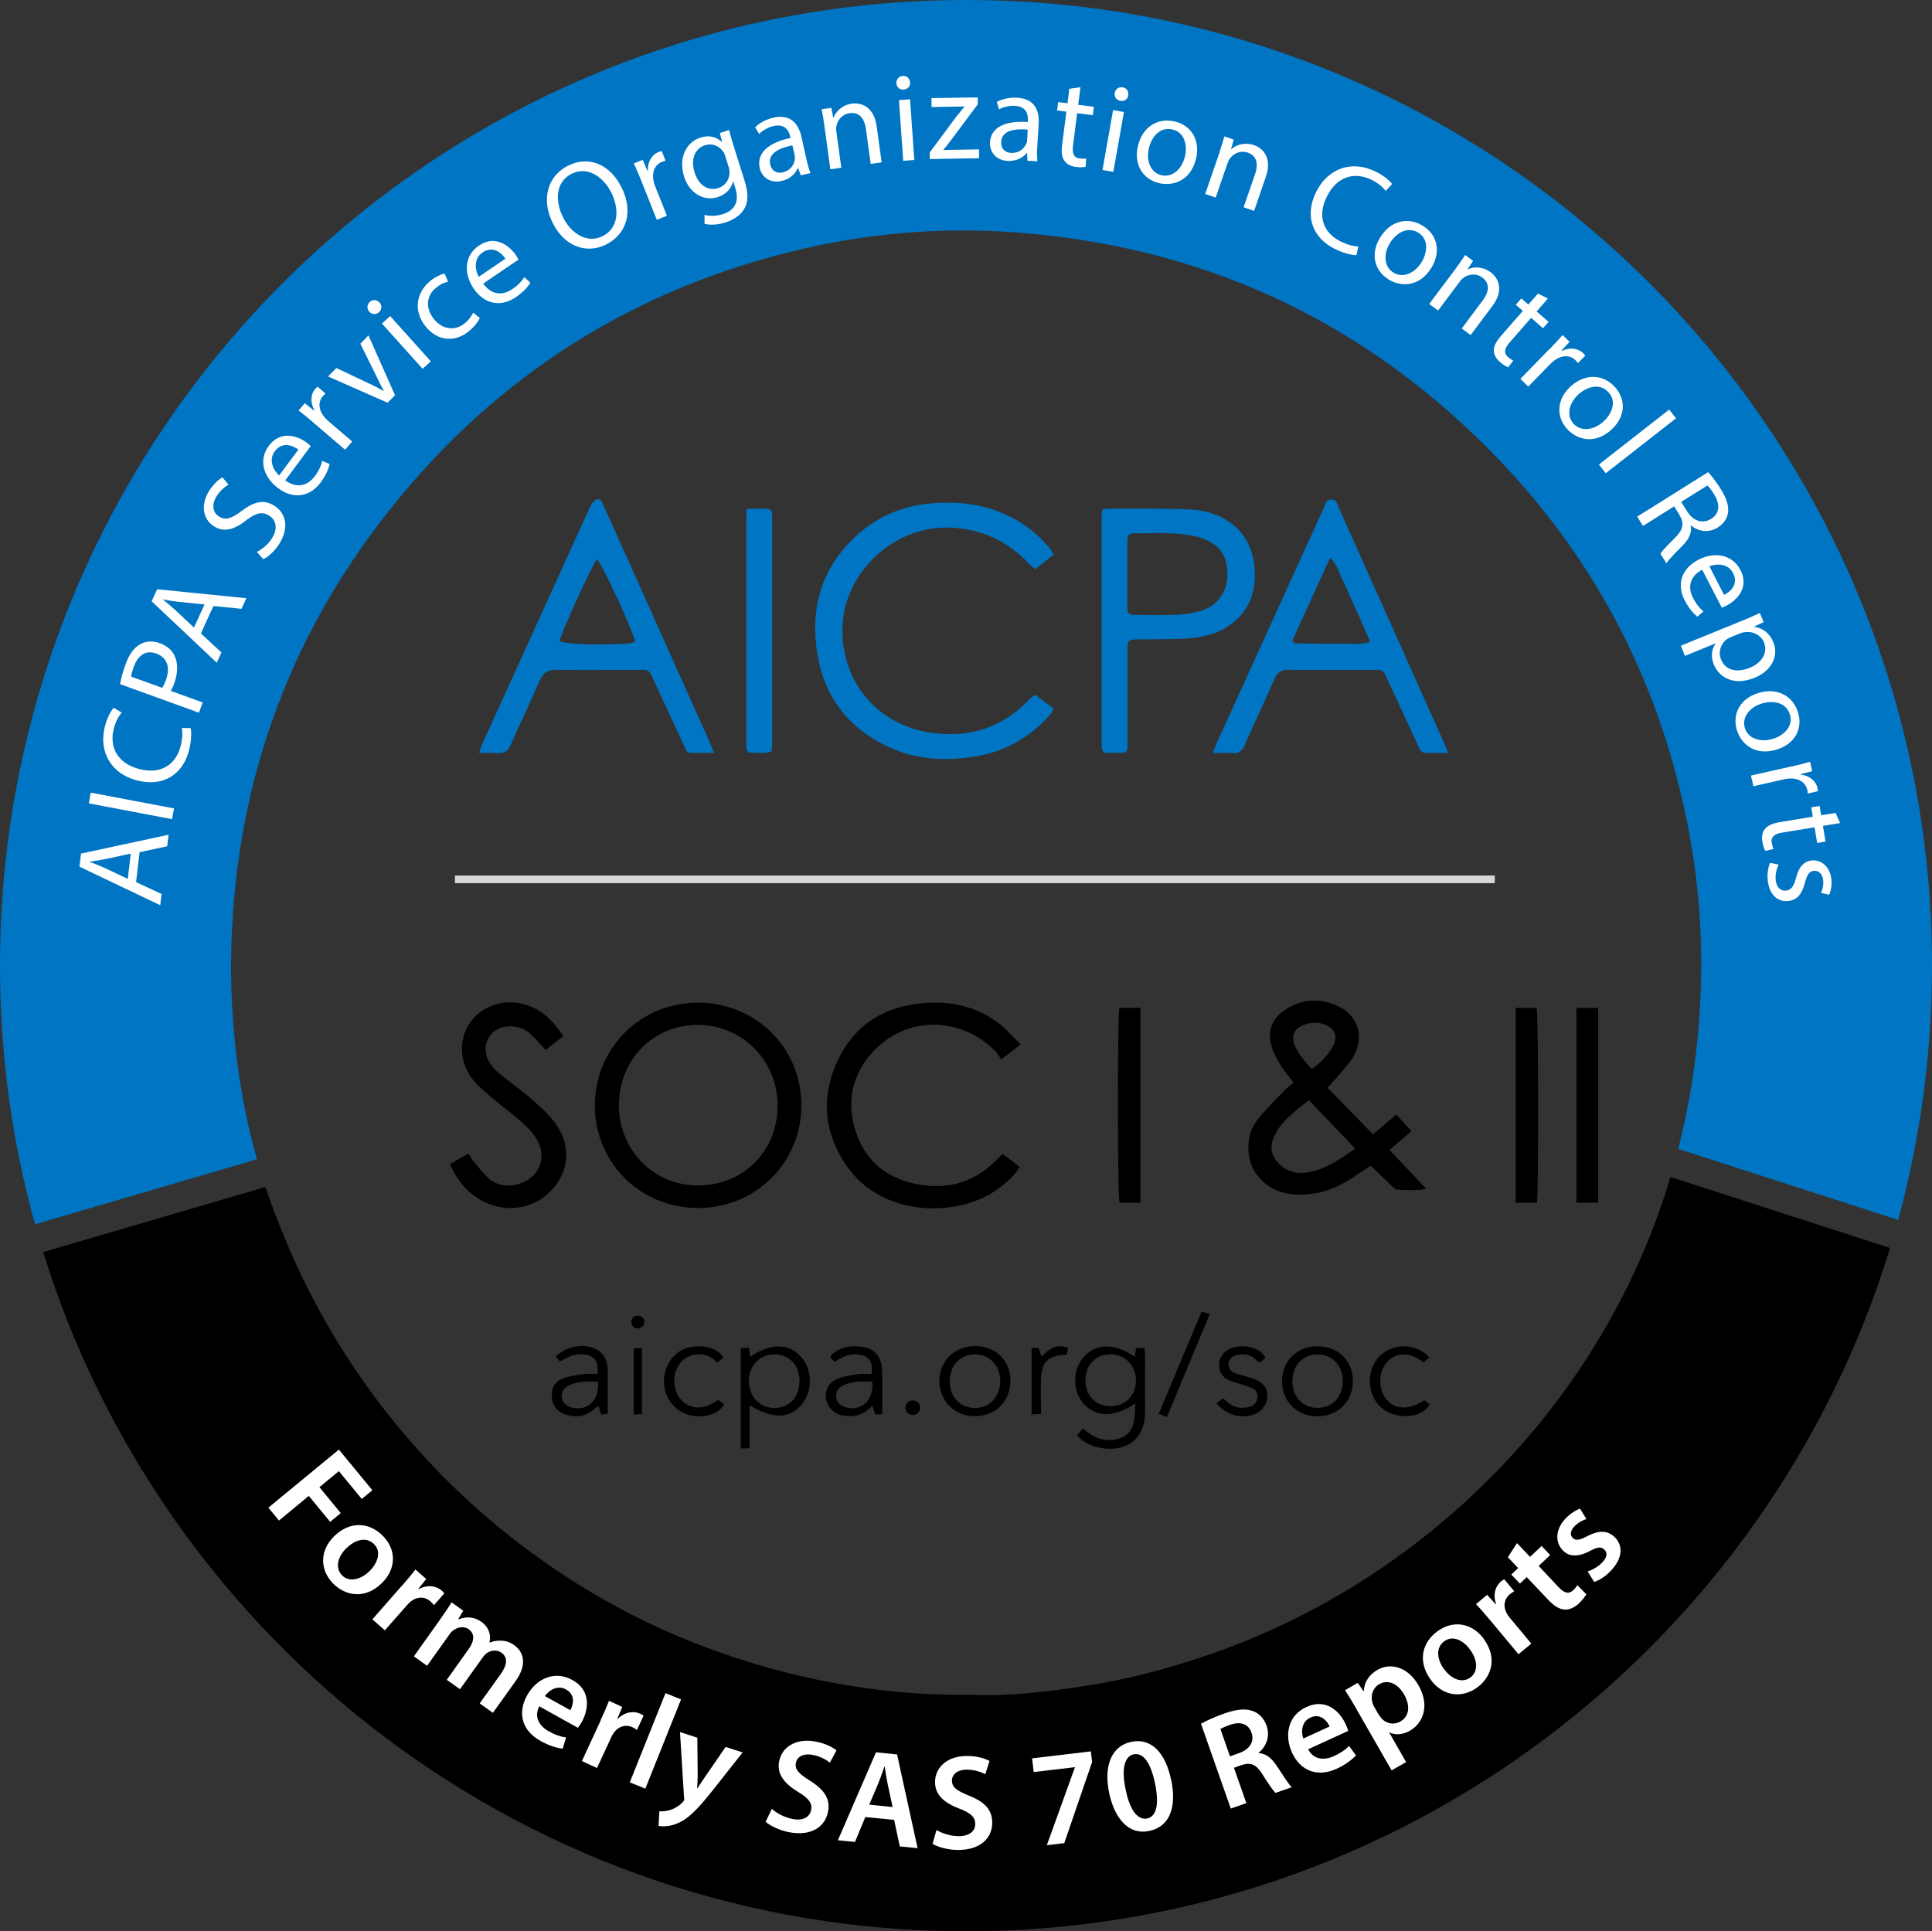 <?xml version="1.0" encoding="UTF-8"?>
<svg id="Layer_2" data-name="Layer 2" xmlns="http://www.w3.org/2000/svg" viewBox="0 0 163.85 163.8">
  <rect x="0" y="0" width="163.85" height="163.8" fill="#333333" stroke="none"/>
  <defs>
    <style>
      .cls-1 {
        fill: #d7d7d7;
      }

      .cls-1, .cls-2, .cls-3, .cls-4 {
        stroke-width: 0px;
      }

      .cls-2 {
        fill: #000;
      }

      .cls-3 {
        fill: #0075c3;
      }

      .cls-4 {
        fill: #fff;
      }
    </style>
  </defs>
  <g id="Layer_1-2" data-name="Layer 1">
    <g>
      <g id="b7UuD8.tif">
        <g>
          <path class="cls-3" d="M89.38,47.02c-.54.43-1.05.83-1.59,1.26-.2-.18-.37-.3-.51-.45-1.65-1.77-3.66-2.79-6.08-3.04-5.2-.54-9.42,3.67-9.73,8-.34,4.78,2.81,8.72,7.57,9.37,3.14.43,5.9-.41,8.14-2.72.13-.14.27-.27.41-.39.04-.03.1-.05.23-.11.48.36,1,.75,1.55,1.17-.12.2-.19.37-.31.5-1.82,2.08-4.1,3.28-6.85,3.63-2.32.3-4.59.14-6.73-.83-3.45-1.56-5.57-4.23-6.17-8-.57-3.58.22-6.8,2.78-9.45,2-2.07,4.48-3.16,7.36-3.3,1.93-.1,3.81.11,5.61.88,1.54.65,2.84,1.63,3.91,2.9.14.16.24.35.4.59Z"/>
          <path class="cls-3" d="M122.82,63.86c-.73,0-1.32,0-1.91,0-.43,0-.52-.34-.65-.63-.78-1.68-1.55-3.37-2.34-5.05-.75-1.6-.4-1.34-2.09-1.35-2.18-.02-4.37.02-6.55-.02-.61,0-.94.19-1.18.75-.82,1.87-1.7,3.72-2.52,5.6-.23.52-.51.78-1.1.72-.5-.05-1.02-.01-1.61-.01.12-.31.18-.52.26-.71,3.04-6.68,6.07-13.36,9.12-20.04.14-.3.17-.75.63-.76.51-.01.56.47.7.79,2.98,6.65,5.96,13.3,8.93,19.95.09.2.16.4.31.77ZM109.6,54.33l.14.23c.7.01,1.39.03,2.09.04.74,0,1.47.02,2.21,0,.69-.03,1.4.14,2.16-.18-.29-.66-.55-1.25-.81-1.85-.25-.57-.51-1.14-.77-1.71-.27-.6-.52-1.2-.81-1.78-.28-.56-.41-1.22-1.01-1.77-1.1,2.41-2.15,4.72-3.2,7.03Z"/>
          <path class="cls-3" d="M60.58,63.85c-.78,0-1.4.02-2.02,0-.37-.01-.44-.37-.56-.63-.76-1.63-1.51-3.27-2.27-4.9-.86-1.83-.43-1.47-2.33-1.49-2.05-.02-4.1.03-6.14-.02-.76-.02-1.18.21-1.49.92-.77,1.81-1.64,3.57-2.42,5.37-.26.6-.59.85-1.24.78-.45-.05-.91-.01-1.48-.01.12-.35.18-.58.28-.79,2.83-6.23,5.67-12.47,8.5-18.7.24-.52.46-1.05.72-1.56.1-.19.3-.41.49-.46.34-.09.44.24.55.48.89,1.96,1.77,3.93,2.65,5.9,2.1,4.68,4.19,9.36,6.29,14.04.13.3.25.6.45,1.08ZM47.46,54.38c.56.26,3.22.37,5.75.21.22-.01.44-.09.67-.14-.42-1.48-2.82-6.61-3.25-7.01-.42.49-3.02,6.17-3.17,6.94Z"/>
          <path class="cls-3" d="M93.51,43.19c.31-.02.58-.05.85-.05,2.05,0,4.09,0,6.14.05.75.02,1.54.11,2.25.34,2.18.73,3.43,2.3,3.64,4.58.19,2.16-.5,3.99-2.46,5.15-1.16.69-2.46.87-3.77.92-1.17.05-2.35.03-3.52.05-1,.01-1.02.03-1.02,1,0,2.51,0,5.02,0,7.53,0,.22,0,.44,0,.65,0,.3-.17.44-.47.44-.51,0-1.03,0-1.49,0-.08-.09-.1-.11-.12-.13-.02-.02-.04-.04-.05-.06-.02-.13-.06-.27-.06-.4,0-6.55,0-13.1,0-19.64,0-.11.04-.21.08-.43ZM95.61,48.7c0,.9-.01,1.8,0,2.7.01.67.08.76.76.76,1.17.01,2.35.03,3.52-.02.65-.03,1.3-.14,1.93-.32,1.37-.39,2.23-1.55,2.27-2.96.05-1.65-.6-2.64-2.12-3.2-.18-.07-.36-.12-.55-.16-1.72-.39-3.47-.27-5.21-.26-.5,0-.59.13-.6.67-.02.93,0,1.85,0,2.78Z"/>
          <path class="cls-2" d="M59.21,85.04c4.97.04,8.79,3.88,8.75,8.8-.04,4.85-3.94,8.66-8.84,8.62-4.89-.04-8.73-3.93-8.67-8.79.06-4.84,3.94-8.66,8.76-8.62ZM59.16,100.55c3.83.02,6.75-2.87,6.79-6.71.03-3.82-2.93-6.87-6.73-6.91-3.77-.04-6.7,2.92-6.73,6.77-.02,3.82,2.91,6.83,6.67,6.85Z"/>
          <path class="cls-2" d="M109.71,91.83c-.42-.56-.83-1.01-1.13-1.52-.32-.53-.63-1.1-.78-1.69-.31-1.21.1-2.23,1.13-2.93,1.42-.97,2.97-1.08,4.51-.37,1.7.78,2.28,2.54,1.4,4.19-.3.57-.77,1.05-1.18,1.55-.33.4-.69.77-1.08,1.2,1.24,1.27,2.53,2.59,3.86,3.95.67-.57,1.29-1.1,1.97-1.68.42.46.84.9,1.3,1.41-.61.52-1.21,1.02-1.87,1.59,1.04,1.1,2.04,2.16,3.12,3.31-.9.17-1.68.1-2.45.06-.2,0-.4-.25-.58-.41-.55-.52-1.09-1.06-1.68-1.62-.55.36-1.11.74-1.68,1.11-1.49.97-3.1,1.46-4.89,1.32-1.97-.15-3.53-1.52-3.77-3.37-.14-1.06.07-2.11.73-2.95.7-.9,1.53-1.69,2.32-2.52.2-.21.45-.39.74-.63ZM114.94,97.43c-1.33-1.4-2.61-2.73-3.93-4.11-.96.73-1.87,1.42-2.55,2.36-.2.28-.36.61-.49.94-.29.77-.11,1.45.45,2.03.72.77,1.62.96,2.62.77,1.47-.28,2.63-1.13,3.89-2ZM111.25,90.66c.76-.54,1.39-1.14,1.8-1.92.45-.86.15-1.56-.76-1.86-.57-.19-1.13-.17-1.69.04-.87.32-1.15.99-.76,1.83.34.72.84,1.32,1.41,1.92Z"/>
          <path class="cls-2" d="M85.08,97.91c.46.35.91.69,1.4,1.06-.49.84-1.21,1.41-1.96,1.95-3.08,2.22-9.58,2.54-12.75-2.08-1.93-2.81-2.16-5.88-.7-8.94,1.45-3.04,4.03-4.59,7.36-4.83,2.36-.17,4.57.35,6.45,1.87.59.47,1.08,1.06,1.68,1.65-.56.43-1.02.79-1.64,1.26-.2-.27-.35-.54-.56-.75-3.02-2.98-7.65-2.91-10.42.21-1.79,2.02-2.18,4.38-1.29,6.88.88,2.48,2.77,3.85,5.34,4.29,2.62.45,4.85-.32,6.68-2.25.07-.08.16-.15.24-.23.02-.02.05-.03.17-.1Z"/>
          <path class="cls-2" d="M38.16,98.74c.5-.29,1.01-.59,1.56-.9.18.27.31.51.48.71.4.48.78.99,1.25,1.4.74.65,1.63.73,2.55.47,1.75-.51,2.46-2.3,1.48-3.85-.34-.54-.82-1.03-1.3-1.46-.75-.67-1.59-1.25-2.35-1.91-.62-.53-1.27-1.06-1.77-1.69-1.52-1.95-1.01-4.74,1.05-5.91,1.35-.77,2.78-.76,4.17-.11,1.06.5,1.8,1.37,2.5,2.39-.52.41-1.01.79-1.51,1.18-.41-.45-.76-.86-1.15-1.24-.5-.5-1.12-.77-1.84-.77-1.67-.02-2.64,1.58-1.79,3.03.21.37.53.7.86.97.82.68,1.7,1.29,2.5,1.98.72.62,1.45,1.26,2.05,1.99,1.33,1.62,1.47,3.58.47,5.17-1.1,1.74-3.11,2.59-5.09,2.17-1.8-.38-3.3-1.69-4.11-3.62Z"/>
          <path class="cls-3" d="M63.34,43.15c.63,0,1.14,0,1.65,0,.34,0,.49.19.5.51,0,.19,0,.38,0,.57,0,6.2,0,12.4,0,18.6,0,.29-.03.59-.04.88-.61.26-1.19.11-1.75.13-.27.01-.39-.17-.41-.42-.01-.19,0-.38,0-.57,0-6.23,0-12.46,0-18.68,0-.29.02-.59.04-1.03Z"/>
          <path class="cls-2" d="M130.33,102.02h-1.79v-16.53h1.78c.16.64.18,15.73.02,16.53Z"/>
          <path class="cls-2" d="M94.93,85.48h1.79v16.53h-1.78c-.17-.65-.18-15.72-.01-16.53Z"/>
          <path class="cls-2" d="M135.54,85.49v16.52h-1.85v-16.52h1.85Z"/>
          <path class="cls-2" d="M96.3,119.03c-1.8,1.22-3.36,1.2-4.41.02-.94-1.05-.95-2.83,0-3.92,1.05-1.21,2.6-1.24,4.35-.06.04-.25.07-.48.11-.74h.69c.03.21.07.39.07.58,0,1.58-.01,3.17,0,4.75.03,2.99-2.32,3.56-4.13,3.07-.61-.16-1.16-.45-1.63-.98.16-.2.31-.37.47-.57.13.08.23.12.3.19.62.55,1.33.83,2.17.76,1.08-.08,1.72-.62,1.9-1.68.07-.42.07-.86.1-1.42ZM96.34,117.13c.02-1.28-.91-2.25-2.16-2.26-1.24,0-2.12.9-2.13,2.19,0,1.29.86,2.2,2.11,2.21,1.25.02,2.16-.88,2.18-2.14Z"/>
          <path class="cls-2" d="M63.58,119.2v3.65h-.76v-8.49c.22-.02.45-.04.7-.06.04.3.07.52.11.77,1.73-1.16,3.24-1.15,4.29,0,.99,1.08,1.02,2.95.06,4.07-1.03,1.21-2.47,1.24-4.4.05ZM67.81,117.15c0-1.35-.86-2.27-2.13-2.27-1.26,0-2.16.94-2.17,2.26,0,1.31.9,2.27,2.15,2.28,1.27.01,2.14-.91,2.14-2.26Z"/>
          <path class="cls-2" d="M85.69,117.11c.01,1.72-1.24,2.99-2.97,3.01-1.72.02-3.03-1.24-3.05-2.95-.02-1.7,1.25-2.98,2.99-3,1.75-.01,3.03,1.21,3.04,2.93ZM82.69,114.88c-1.27,0-2.14.93-2.14,2.28,0,1.31.85,2.23,2.08,2.26,1.26.03,2.18-.91,2.2-2.24.01-1.33-.88-2.29-2.14-2.3Z"/>
          <path class="cls-2" d="M73.99,119.21c-.54.61-1.17.9-1.91.91-.75,0-1.41-.21-1.81-.89-.48-.8-.22-1.84.64-2.23.56-.25,1.2-.34,1.81-.44.39-.06.81-.01,1.19-.01.18-1.02-.21-1.57-1.11-1.66-.71-.08-1.34.15-2.01.62-.14-.14-.27-.26-.39-.38.11-.18.13-.26.19-.3.84-.65,1.79-.76,2.79-.54.87.2,1.37.86,1.42,1.87.04.84.02,1.69.02,2.53,0,.4,0,.81,0,1.26-.2,0-.38.02-.58.03-.08-.24-.16-.47-.26-.76ZM73.97,117.19c-.87-.03-1.68-.05-2.45.31-.4.19-.65.49-.61.96.04.46.3.76.81.9,1.36.38,2.41-.6,2.25-2.17Z"/>
          <path class="cls-2" d="M50.98,119.99c-.08-.27-.14-.47-.21-.71-.1.05-.18.07-.23.11-.74.72-1.6.89-2.56.59-.73-.22-1.14-.77-1.18-1.5-.04-.78.25-1.31,1.02-1.59.55-.2,1.16-.27,1.75-.35.37-.05.75,0,1.11,0,.1-1.12-.3-1.62-1.27-1.67-.63-.03-.93.06-1.92.61-.1-.12-.23-.27-.36-.43.89-.86,2.34-1.12,3.33-.66.79.37,1.07,1.04,1.09,1.86,0,.11,0,.22,0,.33,0,1.09,0,2.17,0,3.33-.16.02-.33.04-.58.08ZM50.72,117.2c-.79-.05-1.52-.05-2.22.2-.64.23-.92.61-.85,1.13.07.51.45.82,1.1.9,1.24.15,2.06-.74,1.97-2.23Z"/>
          <path class="cls-2" d="M114.74,117.14c0,1.73-1.27,2.99-3.02,2.99-1.74,0-3.01-1.28-2.99-3.01.02-1.7,1.25-2.92,2.98-2.93,1.77-.01,3.03,1.22,3.03,2.96ZM109.6,117.13c0,1.34.89,2.29,2.15,2.28,1.24,0,2.11-.91,2.13-2.21.02-1.35-.85-2.3-2.1-2.32-1.26-.02-2.17.92-2.17,2.25Z"/>
          <path class="cls-2" d="M103.16,119.03c.2-.16.37-.28.56-.43.19.16.35.3.51.43.52.4,1.1.45,1.71.3.41-.1.66-.36.71-.79.04-.41-.17-.68-.53-.83-.33-.13-.67-.23-1-.34-.28-.09-.58-.16-.85-.28-.51-.22-.84-.61-.88-1.18-.04-.59.2-1.05.69-1.39.82-.56,2.71-.45,3.23.64-.14.13-.29.27-.44.41-.1-.05-.19-.06-.24-.12-.46-.53-1.04-.67-1.7-.53-.45.09-.72.39-.74.76-.03.42.22.66.58.79.25.1.52.16.78.24.31.1.63.17.93.3.6.25.99.66,1,1.35,0,.7-.36,1.26-1,1.55-1.1.49-2.43.16-3.31-.88Z"/>
          <path class="cls-2" d="M60.91,118.74c.18.13.33.24.51.37-.37.62-.93.85-1.55.97-1.46.28-2.89-.51-3.37-1.84-.5-1.4.02-2.95,1.2-3.66,1.09-.65,3.05-.5,3.65.57-.15.12-.31.25-.53.43-.5-.55-1.11-.79-1.83-.69-.51.07-.93.3-1.26.68-.76.88-.72,2.4.09,3.22.78.8,1.94.79,3.09-.06Z"/>
          <path class="cls-2" d="M120.73,115.55c-1.18-.89-2.32-.88-3.1-.02-.75.83-.77,2.31-.04,3.17.75.88,1.93.91,3.19.06.15.11.31.22.47.34-.7,1.3-2.97,1.29-4.09.31-1.22-1.07-1.33-3.14-.2-4.34,1.11-1.18,3.1-1.18,4.27.05-.17.15-.34.29-.5.43Z"/>
          <path class="cls-2" d="M98.95,120.19c-.27-.11-.46-.18-.68-.27,1.22-2.91,2.41-5.76,3.63-8.67.24.07.43.13.7.21-1.22,2.92-2.41,5.78-3.64,8.74Z"/>
          <path class="cls-2" d="M90.59,114.31c-.04.21-.08.39-.11.57-.11.02-.19.05-.27.05-1.28.06-1.87.62-1.92,1.92-.04,1,0,2.01,0,3.07-.29.02-.51.03-.8.05v-5.63c.19-.01.37-.02.58-.03.08.24.16.47.25.75.64-.64,1.31-1.11,2.27-.75Z"/>
          <path class="cls-2" d="M53.74,114.35h.71v5.59c-.24.01-.44.03-.71.04v-5.63Z"/>
          <path class="cls-2" d="M78.04,119.39c0,.34-.25.61-.6.63-.36.01-.63-.22-.65-.57-.03-.38.26-.68.63-.67.35,0,.61.27.62.61Z"/>
          <path class="cls-2" d="M54.65,112.16c-.02.3-.31.54-.61.52-.31-.03-.55-.3-.5-.61.04-.32.25-.47.56-.48.31,0,.57.28.56.57Z"/>
        </g>
      </g>
      <rect class="cls-1" x="38.58" y="74.26" width="88.19" height=".65"/>
      <g>
        <path class="cls-3" d="M21.79,98.32c-.78-2.78-1.35-5.61-1.7-8.48-.35-2.85-.53-5.71-.49-8.58.2-14.16,4.62-26.87,13.41-37.97,9.14-11.54,20.97-18.96,35.33-22.24,6.22-1.42,12.53-1.82,18.89-1.25,15.72,1.42,29.06,7.86,39.95,19.25,8.48,8.88,13.79,19.43,16.06,31.51.95,5.05,1.23,10.14.91,15.25-.25,3.99-.86,7.87-1.82,11.64l18.65,6.02c1.87-6.88,2.87-14.11,2.87-21.58C163.85,36.71,127.23.04,82.05,0,36.73-.04,0,36.62,0,81.91c0,7.59,1.03,14.95,2.97,21.93l18.82-5.51Z"/>
        <path class="cls-2" d="M141.67,99.83c-1.59,5.33-3.92,10.42-7.02,15.26-2.9,4.52-6.35,8.59-10.31,12.23-3.8,3.48-7.96,6.46-12.48,8.92-3.22,1.75-6.57,3.2-10.05,4.35-3.06,1.02-6.18,1.83-9.36,2.34-3.45.56-6.93.96-9.97.82-4.72.06-8.91-.41-13.07-1.26-3.67-.75-7.24-1.84-10.72-3.22-4.17-1.66-8.12-3.77-11.82-6.3-5.1-3.48-9.6-7.62-13.49-12.42-3.77-4.66-6.81-9.75-9.12-15.27-.63-1.51-1.23-3.05-1.75-4.6l-18.85,5.52c10.35,33.36,41.45,57.59,78.23,57.61,36.93.02,68.15-24.39,78.4-57.96l-18.62-6.02Z"/>
      </g>
      <g>
        <path class="cls-4" d="M28.74,122.95l2.84,3.45-.9.74-1.94-2.36-1.65,1.36,1.81,2.2-.9.74-1.81-2.2-2.53,2.09-.9-1.09,5.97-4.92Z"/>
        <path class="cls-4" d="M32.38,134.28c-1.47,1.44-3.14,1.04-4.13.03-1.11-1.13-1.18-2.77.1-4.02,1.31-1.28,2.96-1.21,4.14,0,1.16,1.19,1.1,2.81-.11,3.99ZM29.39,131.3c-.77.75-.99,1.7-.38,2.32.56.57,1.52.42,2.33-.36.62-.61,1.07-1.59.39-2.28-.7-.71-1.67-.33-2.33.32Z"/>
        <path class="cls-4" d="M34.08,134.51c.5-.57.85-.98,1.15-1.39l.92.81-.67.83.03.03c.73-.41,1.49-.28,1.94.11.1.09.16.15.23.25l-.88,1c-.07-.09-.15-.19-.28-.31-.51-.45-1.14-.42-1.65-.03-.1.08-.22.18-.32.3l-1.91,2.17-1.06-.93,2.5-2.85Z"/>
        <path class="cls-4" d="M37.37,137.29c.37-.52.68-.97.93-1.38l.99.71-.43.71.03.02c.48-.19,1.19-.32,1.96.23.6.43.82,1.1.66,1.74h.02c.34-.13.66-.18.97-.16.38,0,.74.12,1.11.38.76.54,1.16,1.6.11,3.06l-1.92,2.68-1.12-.8,1.8-2.51c.54-.76.6-1.39.05-1.79-.39-.28-.88-.21-1.24.03-.11.09-.24.21-.33.34l-1.95,2.73-1.12-.8,1.88-2.64c.45-.64.52-1.26-.01-1.64-.43-.31-.96-.18-1.29.07-.13.08-.24.2-.33.33l-1.92,2.69-1.12-.8,2.28-3.2Z"/>
        <path class="cls-4" d="M45.73,144.74c-.46.9.02,1.67.8,2.1.57.32,1.03.47,1.48.53l-.29.95c-.52-.06-1.17-.26-1.87-.65-1.59-.88-1.98-2.37-1.15-3.87.75-1.36,2.28-2.17,3.85-1.3,1.59.88,1.38,2.48.79,3.55-.13.23-.25.4-.33.5l-3.27-1.82ZM48.36,145.06c.26-.45.47-1.3-.35-1.76-.76-.42-1.47.09-1.8.56l2.15,1.19Z"/>
        <path class="cls-4" d="M50.93,145.92c.32-.69.53-1.18.72-1.66l1.12.52-.41.99.04.02c.58-.6,1.35-.69,1.89-.44.13.06.19.1.29.17l-.56,1.21c-.09-.07-.2-.14-.36-.22-.61-.28-1.21-.08-1.59.44-.07.1-.16.23-.22.38l-1.22,2.63-1.28-.59,1.59-3.44Z"/>
        <path class="cls-4" d="M56.44,143.61l1.32.53-3.03,7.57-1.32-.53,3.03-7.57Z"/>
        <path class="cls-4" d="M59.14,147.38l.03,3.16c0,.36-.02.8-.05,1.13h.03c.19-.27.41-.63.63-.94l1.76-2.56,1.44.47-2.52,3.19c-1.38,1.75-2.16,2.47-2.98,2.81-.68.3-1.28.29-1.63.23l.07-1.24c.25.02.57,0,.91-.11.3-.08.7-.3,1.01-.6.09-.08.14-.15.17-.21.02-.05.03-.13,0-.29l-.34-5.51,1.47.48Z"/>
        <path class="cls-4" d="M65.46,153.43c.4.35,1.03.71,1.74.85.89.18,1.47-.14,1.59-.76.11-.57-.2-.99-1.1-1.53-1.16-.7-1.83-1.52-1.61-2.61.25-1.24,1.47-1.98,3.11-1.66.82.16,1.39.46,1.75.74l-.56,1.05c-.24-.2-.73-.52-1.44-.66-.88-.17-1.36.22-1.44.66-.12.59.27.94,1.21,1.54,1.22.76,1.73,1.55,1.51,2.64-.24,1.22-1.37,2.09-3.33,1.71-.8-.16-1.59-.55-1.96-.88l.53-1.09Z"/>
        <path class="cls-4" d="M73.39,154.11l-.88,2.12-1.45-.14,3.23-7.46,1.79.18,1.74,7.95-1.51-.15-.48-2.25-2.45-.24ZM75.7,153.27l-.42-1.96c-.1-.48-.18-1.02-.25-1.48h-.02c-.16.43-.33.96-.51,1.4l-.78,1.84,1.98.2Z"/>
        <path class="cls-4" d="M79.42,155.22c.46.27,1.14.51,1.86.52.91.01,1.42-.4,1.43-1.03,0-.59-.38-.94-1.36-1.31-1.27-.48-2.07-1.17-2.05-2.28.02-1.26,1.09-2.21,2.77-2.18.84.01,1.46.21,1.85.42l-.36,1.13c-.27-.15-.81-.38-1.53-.39-.9-.01-1.29.46-1.3.91,0,.6.43.88,1.46,1.3,1.34.53,1.98,1.22,1.96,2.33-.02,1.24-.98,2.3-2.98,2.27-.82-.01-1.66-.26-2.08-.52l.33-1.17Z"/>
        <path class="cls-4" d="M92.51,148.55l.11.9-2.36,6.88-1.48.18,2.38-6.6v-.02s-3.49.41-3.49.41l-.14-1.16,4.98-.59Z"/>
        <path class="cls-4" d="M99.32,150.92c.5,2.35-.11,4.02-1.86,4.38-1.69.36-2.91-.98-3.39-3.2-.48-2.27.16-4,1.87-4.36,1.76-.37,2.92,1.03,3.37,3.18ZM95.47,151.81c.36,1.78,1.05,2.59,1.82,2.43.81-.17,1.03-1.25.66-3-.36-1.7-.97-2.61-1.81-2.44-.74.16-1.07,1.18-.67,3.01Z"/>
        <path class="cls-4" d="M101.86,146.2c.47-.26,1.19-.59,1.96-.86,1.05-.37,1.83-.45,2.46-.2.52.2.92.62,1.14,1.24.33.94-.08,1.81-.68,2.29v.03c.6.01,1.09.41,1.52,1.05.55.83,1.04,1.61,1.29,1.84l-1.38.48c-.18-.18-.57-.71-1.09-1.55-.54-.88-.99-1.06-1.76-.82l-.67.24,1.05,3-1.32.46-2.53-7.21ZM104.31,148.97l.79-.28c.9-.32,1.3-.99,1.04-1.72-.28-.8-.97-.97-1.84-.67-.42.15-.68.28-.8.35l.81,2.31Z"/>
        <path class="cls-4" d="M110.94,148.36c.45.9,1.35.97,2.17.6.6-.27.99-.55,1.3-.87l.59.8c-.36.38-.9.79-1.63,1.13-1.65.75-3.08.19-3.8-1.37-.64-1.41-.39-3.13,1.23-3.87,1.65-.75,2.81.35,3.33,1.47.11.24.17.44.21.56l-3.4,1.56ZM112.76,146.44c-.2-.47-.77-1.15-1.62-.76-.79.36-.8,1.24-.61,1.78l2.23-1.02Z"/>
        <path class="cls-4" d="M115.04,144.95c-.37-.64-.68-1.14-.97-1.59l1.08-.62.49.71h.02c.04-.76.43-1.4,1.17-1.82,1.12-.64,2.59-.22,3.46,1.3,1.01,1.75.39,3.23-.72,3.87-.61.35-1.26.38-1.74.14h-.02s1.44,2.52,1.44,2.52l-1.23.7-2.99-5.21ZM116.96,145.46c.07.12.14.22.23.32.41.43,1.05.54,1.57.24.78-.45.86-1.36.31-2.31-.49-.86-1.31-1.31-2.1-.86-.51.29-.76.93-.58,1.54.03.12.07.24.13.34l.43.75Z"/>
        <path class="cls-4" d="M125.87,139.06c1.19,1.68.54,3.26-.62,4.09-1.29.92-2.92.73-3.95-.73-1.06-1.5-.73-3.11.65-4.09,1.36-.96,2.94-.65,3.93.73ZM122.46,141.55c.62.88,1.53,1.24,2.23.74.66-.47.66-1.44,0-2.35-.5-.71-1.4-1.3-2.19-.74-.81.58-.58,1.6-.05,2.36Z"/>
        <path class="cls-4" d="M126.37,137.42c-.48-.58-.84-.99-1.19-1.36l.94-.79.72.79.04-.03c-.29-.79-.05-1.51.41-1.89.11-.09.18-.13.28-.19l.85,1.02c-.1.06-.21.12-.35.23-.52.43-.6,1.06-.29,1.63.06.11.14.24.24.36l1.85,2.22-1.09.9-2.42-2.91Z"/>
        <path class="cls-4" d="M128.66,130.89l1.1,1.16.98-.92.73.77-.98.92,1.69,1.8c.47.49.84.63,1.24.26.18-.17.29-.32.35-.43l.76.77c-.1.2-.32.49-.65.8-.38.35-.81.53-1.2.5-.44-.03-.88-.3-1.39-.84l-1.81-1.91-.58.55-.73-.77.58-.55-.87-.92.77-1.19Z"/>
        <path class="cls-4" d="M134.63,133.29c.36-.1.93-.41,1.27-.78.42-.45.43-.83.16-1.08-.28-.26-.58-.22-1.22.12-1.02.54-1.77.47-2.24.01-.72-.67-.73-1.79.15-2.74.42-.45.91-.74,1.25-.86l.54.88c-.27.08-.7.29-1.04.65-.34.37-.36.74-.1.97.26.24.57.17,1.24-.18.96-.49,1.66-.48,2.27.07.74.69.74,1.77-.27,2.85-.46.5-.99.83-1.44.98l-.56-.9Z"/>
      </g>
      <g>
        <path class="cls-4" d="M11.54,74.82l2.16,1.01-.11.95-6.85-3.27.13-1.11,7.43-1.6-.12.98-2.34.5-.3,2.53ZM11.1,72.4l-2.14.46c-.48.1-.92.16-1.35.22v.02c.41.16.83.32,1.25.51l1.98.94.25-2.15Z"/>
        <path class="cls-4" d="M7.7,67.23l7.06,1.34-.17.91-7.06-1.34.17-.91Z"/>
        <path class="cls-4" d="M16.17,61.76c.08.37.07,1.08-.15,1.92-.51,1.96-2.14,3.11-4.42,2.51-2.18-.57-3.26-2.43-2.7-4.59.23-.87.56-1.36.74-1.57l.68.41c-.25.3-.51.75-.66,1.33-.43,1.63.33,2.99,2.16,3.46,1.7.45,3.05-.25,3.5-1.94.14-.55.18-1.13.1-1.54h.76Z"/>
        <path class="cls-4" d="M10.18,58.04c.08-.45.22-1.02.48-1.72.31-.86.74-1.42,1.25-1.69.46-.25,1.03-.3,1.63-.08.61.22,1.03.58,1.25,1.04.32.64.3,1.48,0,2.33-.09.26-.19.5-.31.68l2.71.98-.32.87-6.68-2.42ZM13.75,58.35c.12-.17.23-.41.33-.7.38-1.05.1-1.88-.83-2.22-.89-.32-1.55.15-1.9,1.11-.14.38-.21.68-.23.85l2.63.95Z"/>
        <path class="cls-4" d="M17.03,53.72l1.75,1.62-.4.87-5.52-5.21.47-1.02,7.56.76-.41.9-2.38-.24-1.06,2.32ZM17.35,51.27l-2.17-.22c-.49-.05-.93-.13-1.35-.21v.02c.33.27.68.56,1.02.87l1.6,1.5.9-1.97Z"/>
        <path class="cls-4" d="M21.79,46.81c.44-.22.94-.62,1.28-1.16.5-.81.37-1.54-.25-1.92-.57-.36-1.1-.23-1.93.39-.97.78-1.87,1.07-2.73.53-.95-.59-1.17-1.82-.43-3,.39-.62.82-.99,1.14-1.16l.51.62c-.23.13-.67.43-1.01.98-.52.83-.22,1.46.2,1.72.57.36,1.08.16,1.93-.48,1.04-.78,1.87-1,2.76-.44.94.59,1.32,1.79.43,3.23-.37.59-.94,1.12-1.36,1.31l-.54-.61Z"/>
        <path class="cls-4" d="M24.2,40.75c1.03.74,1.93.4,2.49-.35.4-.54.55-.93.64-1.31l.63.27c-.08.35-.28.91-.77,1.57-.95,1.27-2.35,1.41-3.6.48s-1.69-2.4-.79-3.6c1.01-1.35,2.46-.83,3.22-.26.15.11.26.22.33.29l-2.16,2.91ZM25.31,38.14c-.47-.36-1.37-.71-2,.13-.57.76-.11,1.62.36,2.06l1.64-2.2Z"/>
        <path class="cls-4" d="M26.57,35.83c-.46-.4-.87-.73-1.25-1.01l.53-.62.79.63.03-.03c-.37-.63-.34-1.34.07-1.82.07-.08.13-.13.2-.18l.67.58c-.08.06-.15.13-.23.22-.43.5-.35,1.18.1,1.74.08.1.18.21.3.32l2.09,1.79-.6.7-2.7-2.31Z"/>
        <path class="cls-4" d="M28.52,31.21l2.78,1.32c.45.21.85.41,1.23.63l.02-.02c-.22-.38-.42-.79-.63-1.24l-1.36-2.75.69-.7,2.25,5.07-.63.64-5.05-2.23.7-.71Z"/>
        <path class="cls-4" d="M32.19,25.66c.22.23.22.58-.06.83-.25.22-.59.19-.81-.05-.22-.25-.21-.6.04-.83.26-.24.6-.19.82.05ZM35.84,31.28l-3.45-3.84.7-.63,3.45,3.84-.7.63Z"/>
        <path class="cls-4" d="M40.7,26.96c-.11.25-.43.73-.97,1.16-1.22.97-2.67.78-3.65-.45-.99-1.24-.86-2.82.45-3.87.43-.35.9-.54,1.18-.6l.29.7c-.25.04-.6.17-1,.49-.92.74-.88,1.82-.21,2.66.75.93,1.8,1.03,2.6.39.42-.33.6-.66.74-.92l.56.45Z"/>
        <path class="cls-4" d="M40.97,24.04c.73,1.04,1.7,1.01,2.47.49.56-.38.82-.7,1.03-1.02l.51.47c-.19.31-.56.77-1.24,1.23-1.31.89-2.69.56-3.56-.72-.88-1.29-.81-2.82.44-3.66,1.39-.95,2.6.03,3.13.81.11.16.17.29.22.38l-3,2.04ZM42.86,21.94c-.33-.5-1.06-1.12-1.93-.53-.78.53-.64,1.49-.33,2.07l2.27-1.54Z"/>
        <path class="cls-4" d="M52.7,15.86c1.1,2.21.34,4.06-1.3,4.88-1.7.85-3.55.13-4.52-1.82-1.02-2.04-.42-4.01,1.3-4.87,1.76-.88,3.56-.1,4.51,1.81ZM47.76,18.45c.69,1.37,2.04,2.23,3.35,1.58,1.32-.66,1.46-2.24.73-3.7-.64-1.28-1.97-2.28-3.36-1.59-1.37.69-1.43,2.3-.72,3.71Z"/>
        <path class="cls-4" d="M54.39,15.34c-.23-.56-.43-1.05-.64-1.48l.76-.3.4.93.04-.02c-.04-.73.32-1.35.91-1.58.1-.04.17-.06.26-.07l.33.82c-.1.02-.19.04-.31.09-.61.24-.86.88-.72,1.59.03.13.06.27.12.42l1.02,2.56-.86.34-1.31-3.3Z"/>
        <path class="cls-4" d="M61.83,11.02c.09.36.2.77.39,1.36l.9,2.86c.36,1.13.35,1.89,0,2.47-.34.6-.98.96-1.6,1.16-.59.19-1.29.25-1.77.11v-.75c.4.1.96.12,1.57-.07.91-.29,1.43-.98,1.04-2.22l-.17-.55h-.02c-.13.55-.54,1.08-1.3,1.33-1.22.39-2.42-.37-2.85-1.74-.53-1.67.26-2.96,1.39-3.31.85-.27,1.46.03,1.81.37h.02s-.19-.76-.19-.76l.78-.25ZM61.52,13.26c-.05-.15-.1-.28-.18-.39-.33-.47-.9-.76-1.55-.55-.85.27-1.24,1.18-.88,2.32.31.97,1.05,1.61,2.01,1.31.55-.17.94-.68.95-1.31,0-.17-.03-.35-.08-.5l-.28-.88Z"/>
        <path class="cls-4" d="M67.91,14.87l-.22-.62h-.03c-.19.47-.65.94-1.37,1.1-1.02.23-1.7-.37-1.86-1.1-.27-1.22.66-2.13,2.61-2.55l-.02-.1c-.09-.42-.38-1.14-1.41-.91-.47.11-.92.36-1.23.67l-.34-.56c.36-.36.92-.68,1.55-.82,1.54-.35,2.15.62,2.38,1.63l.42,1.88c.1.44.21.86.35,1.19l-.83.19ZM67.2,12.33c-1,.2-2.1.63-1.88,1.61.13.59.59.79,1.06.68.66-.15.98-.66,1.03-1.12.01-.1,0-.21-.01-.3l-.2-.87Z"/>
        <path class="cls-4" d="M69.91,10.64c-.07-.53-.14-.96-.23-1.38l.82-.11.17.84h.02c.19-.52.71-1.08,1.56-1.2.71-.1,1.86.18,2.1,1.93l.42,3.05-.93.13-.4-2.95c-.11-.82-.51-1.47-1.39-1.35-.61.08-1.03.58-1.12,1.12-.03.12-.03.28,0,.44l.42,3.07-.93.13-.51-3.73Z"/>
        <path class="cls-4" d="M77.18,6.98c.03.32-.18.59-.56.62-.33.02-.58-.22-.6-.53-.02-.33.2-.6.54-.63.35-.02.59.21.62.54ZM76.6,13.64l-.36-5.15.94-.07.36,5.15-.94.07Z"/>
        <path class="cls-4" d="M78.84,12.94l2.29-3.08c.22-.28.43-.53.66-.81v-.02s-2.79.05-2.79.05v-.76s3.92-.06,3.92-.06v.59s-2.26,3.03-2.26,3.03c-.21.29-.42.55-.65.82v.02s3.02-.05,3.02-.05v.75s-4.18.07-4.18.07v-.54Z"/>
        <path class="cls-4" d="M87.14,13.63l-.04-.65h-.03c-.31.39-.89.71-1.62.67-1.04-.06-1.53-.83-1.49-1.57.07-1.25,1.22-1.86,3.21-1.73v-.11c.03-.43-.04-1.2-1.09-1.26-.48-.03-.99.09-1.36.3l-.18-.63c.44-.25,1.07-.4,1.72-.36,1.58.09,1.89,1.19,1.83,2.22l-.12,1.93c-.03.45-.03.88.01,1.24l-.85-.05ZM87.16,10.99c-1.02-.08-2.19.03-2.25,1.03-.04.61.35.92.83.95.67.04,1.12-.36,1.3-.79.04-.09.07-.2.07-.29l.05-.89Z"/>
        <path class="cls-4" d="M91.63,7.42l-.19,1.47,1.33.17-.09.71-1.33-.17-.35,2.76c-.08.63.05,1.02.57,1.08.24.03.43.02.55,0l-.05.7c-.19.05-.48.07-.84.02-.43-.06-.77-.24-.96-.52-.23-.31-.27-.78-.19-1.38l.36-2.79-.79-.1.09-.71.79.1.16-1.23.94-.13Z"/>
        <path class="cls-4" d="M93.5,14.42l.9-5.08.92.16-.9,5.08-.92-.16ZM95.69,8.09c-.05.32-.32.53-.69.46-.33-.06-.51-.35-.46-.67.06-.33.34-.53.68-.47.35.06.52.35.46.68Z"/>
        <path class="cls-4" d="M101.43,13.48c-.46,1.85-1.94,2.34-3.15,2.05-1.36-.33-2.16-1.59-1.77-3.17.41-1.68,1.75-2.39,3.14-2.05,1.44.35,2.15,1.64,1.78,3.17ZM97.44,12.56c-.27,1.1.16,2.08,1.05,2.3.87.21,1.72-.44,2-1.57.21-.85.05-2.03-1.03-2.3s-1.79.61-2.02,1.57Z"/>
        <path class="cls-4" d="M103.42,12.9c.17-.5.31-.92.42-1.33l.79.27-.23.82h.02c.4-.37,1.12-.63,1.93-.35.68.23,1.58,1,1.01,2.67l-1,2.91-.89-.31.97-2.81c.27-.79.2-1.54-.63-1.83-.58-.2-1.18.06-1.5.5-.08.1-.15.24-.2.39l-1.01,2.93-.89-.31,1.23-3.56Z"/>
        <path class="cls-4" d="M115.03,21.64c-.38,0-1.07-.15-1.85-.54-1.81-.91-2.6-2.73-1.55-4.84,1.01-2.01,3.05-2.7,5.05-1.7.8.4,1.22.82,1.38,1.05l-.54.58c-.24-.31-.63-.65-1.16-.92-1.51-.75-2.99-.29-3.83,1.4-.79,1.57-.39,3.04,1.18,3.82.51.25,1.07.41,1.49.41l-.16.74Z"/>
        <path class="cls-4" d="M121.39,22.72c-1,1.62-2.57,1.64-3.63.98-1.19-.73-1.57-2.17-.71-3.56.91-1.47,2.4-1.74,3.62-.99,1.26.78,1.55,2.22.72,3.57ZM117.88,20.61c-.59.96-.49,2.03.29,2.51s1.78.11,2.39-.88c.46-.74.67-1.92-.27-2.5s-1.89.04-2.41.87Z"/>
        <path class="cls-4" d="M123.46,22.77c.32-.43.57-.78.8-1.14l.67.5-.47.71h.02c.5-.23,1.26-.25,1.95.26.57.43,1.2,1.43.14,2.85l-1.85,2.47-.75-.56,1.78-2.38c.5-.67.67-1.41-.04-1.94-.49-.37-1.14-.31-1.58.01-.1.07-.22.18-.31.31l-1.86,2.48-.75-.56,2.26-3.01Z"/>
        <path class="cls-4" d="M131.29,25.3l-.97,1.12,1.01.88-.47.54-1.01-.88-1.83,2.1c-.42.48-.52.88-.13,1.22.19.16.34.26.45.31l-.43.56c-.19-.06-.44-.21-.71-.45-.33-.29-.5-.62-.51-.96-.02-.38.21-.79.61-1.25l1.85-2.12-.6-.52.47-.54.6.52.81-.93.85.42Z"/>
        <path class="cls-4" d="M131.43,29.6c.42-.44.78-.82,1.09-1.18l.59.57-.68.75.03.03c.65-.33,1.36-.25,1.81.19.08.07.12.13.17.21l-.62.63c-.05-.08-.12-.16-.21-.25-.47-.46-1.16-.43-1.74-.01-.1.08-.22.17-.34.28l-1.92,1.97-.67-.65,2.48-2.55Z"/>
        <path class="cls-4" d="M136.65,36.46c-1.42,1.27-2.93.84-3.76-.09-.93-1.04-.88-2.53.33-3.61,1.29-1.15,2.8-.98,3.75.08.99,1.11.85,2.57-.33,3.62ZM133.88,33.44c-.84.75-1.05,1.81-.44,2.49.6.67,1.67.61,2.54-.17.65-.58,1.19-1.65.45-2.47-.74-.83-1.82-.5-2.55.15Z"/>
        <path class="cls-4" d="M141.56,34.74l.58.74-5.96,4.66-.58-.74,5.96-4.66Z"/>
        <path class="cls-4" d="M144.86,40.04c.33.35.73.89,1.07,1.43.53.84.71,1.48.61,2.07-.08.48-.39.91-.86,1.2-.8.5-1.65.33-2.27-.17l-.03.02c.13.57-.13,1.12-.67,1.67-.72.73-1.22,1.24-1.38,1.52l-.51-.81c.11-.21.55-.67,1.2-1.32.73-.71.84-1.23.42-1.96l-.46-.74-2.64,1.66-.49-.79,6.01-3.77ZM142.58,42.57l.5.8c.53.84,1.32,1.08,2.02.65.79-.49.77-1.28.26-2.11-.24-.38-.44-.63-.56-.73l-2.22,1.39Z"/>
        <path class="cls-4" d="M144.36,48.32c-1.12.6-1.21,1.56-.78,2.39.31.6.6.9.89,1.15l-.52.45c-.28-.23-.69-.65-1.07-1.38-.73-1.41-.23-2.73,1.15-3.45s2.89-.46,3.58.88c.77,1.5-.34,2.57-1.19,3.01-.17.09-.31.14-.4.17l-1.66-3.22ZM146.22,50.46c.54-.26,1.24-.92.76-1.85-.43-.84-1.4-.81-2.01-.58l1.25,2.44Z"/>
        <path class="cls-4" d="M147.71,52.67c.61-.25,1.1-.47,1.54-.68l.32.78-.8.37v.02c.74.12,1.31.54,1.63,1.32.47,1.16-.15,2.42-1.6,3.01-1.72.7-2.99,0-3.45-1.12-.26-.63-.21-1.3.15-1.78v-.02s-2.6,1.06-2.6,1.06l-.35-.86,5.17-2.11ZM146.79,54.04c-.13.05-.24.12-.34.18-.54.4-.74,1.1-.49,1.72.37.92,1.34,1.15,2.44.7.96-.39,1.57-1.23,1.2-2.15-.24-.59-.89-.97-1.61-.87-.12.01-.26.04-.38.09l-.82.33Z"/>
        <path class="cls-4" d="M150.67,63.58c-1.83.56-3.01-.47-3.37-1.66-.41-1.34.26-2.66,1.82-3.14,1.65-.5,2.95.28,3.37,1.65.43,1.42-.31,2.69-1.82,3.15ZM149.42,59.67c-1.08.33-1.71,1.2-1.44,2.08.26.86,1.26,1.25,2.37.92.84-.25,1.77-1,1.45-2.06-.32-1.06-1.44-1.22-2.38-.94Z"/>
        <path class="cls-4" d="M151.95,65.01c.59-.13,1.1-.26,1.56-.4l.18.8-.98.25v.04c.74.08,1.29.53,1.43,1.14.02.1.03.18.03.27l-.86.2c0-.1-.01-.19-.04-.32-.15-.64-.74-.99-1.45-.96-.13,0-.28.02-.44.05l-2.68.61-.2-.91,3.46-.78Z"/>
        <path class="cls-4" d="M156.06,69.81l-1.46.24.22,1.33-.71.12-.22-1.33-2.75.45c-.63.1-.96.34-.88.86.04.24.1.42.15.53l-.69.16c-.1-.17-.2-.44-.26-.8-.07-.43,0-.8.23-1.06.23-.31.67-.48,1.27-.58l2.78-.46-.13-.79.71-.12.13.79,1.22-.2.39.87Z"/>
        <path class="cls-4" d="M150.84,73.35c-.15.29-.29.8-.25,1.27.07.68.44.96.87.92.45-.05.66-.34.85-1.05.23-.96.7-1.44,1.32-1.51.83-.08,1.57.52,1.69,1.62.05.52-.05.99-.19,1.29l-.7-.16c.11-.21.24-.6.19-1.08-.06-.55-.41-.83-.79-.79-.42.04-.58.37-.77,1.06-.25.93-.65,1.43-1.41,1.5-.9.09-1.61-.54-1.73-1.76-.06-.56.03-1.1.2-1.48l.73.16Z"/>
      </g>
    </g>
  </g>
</svg>